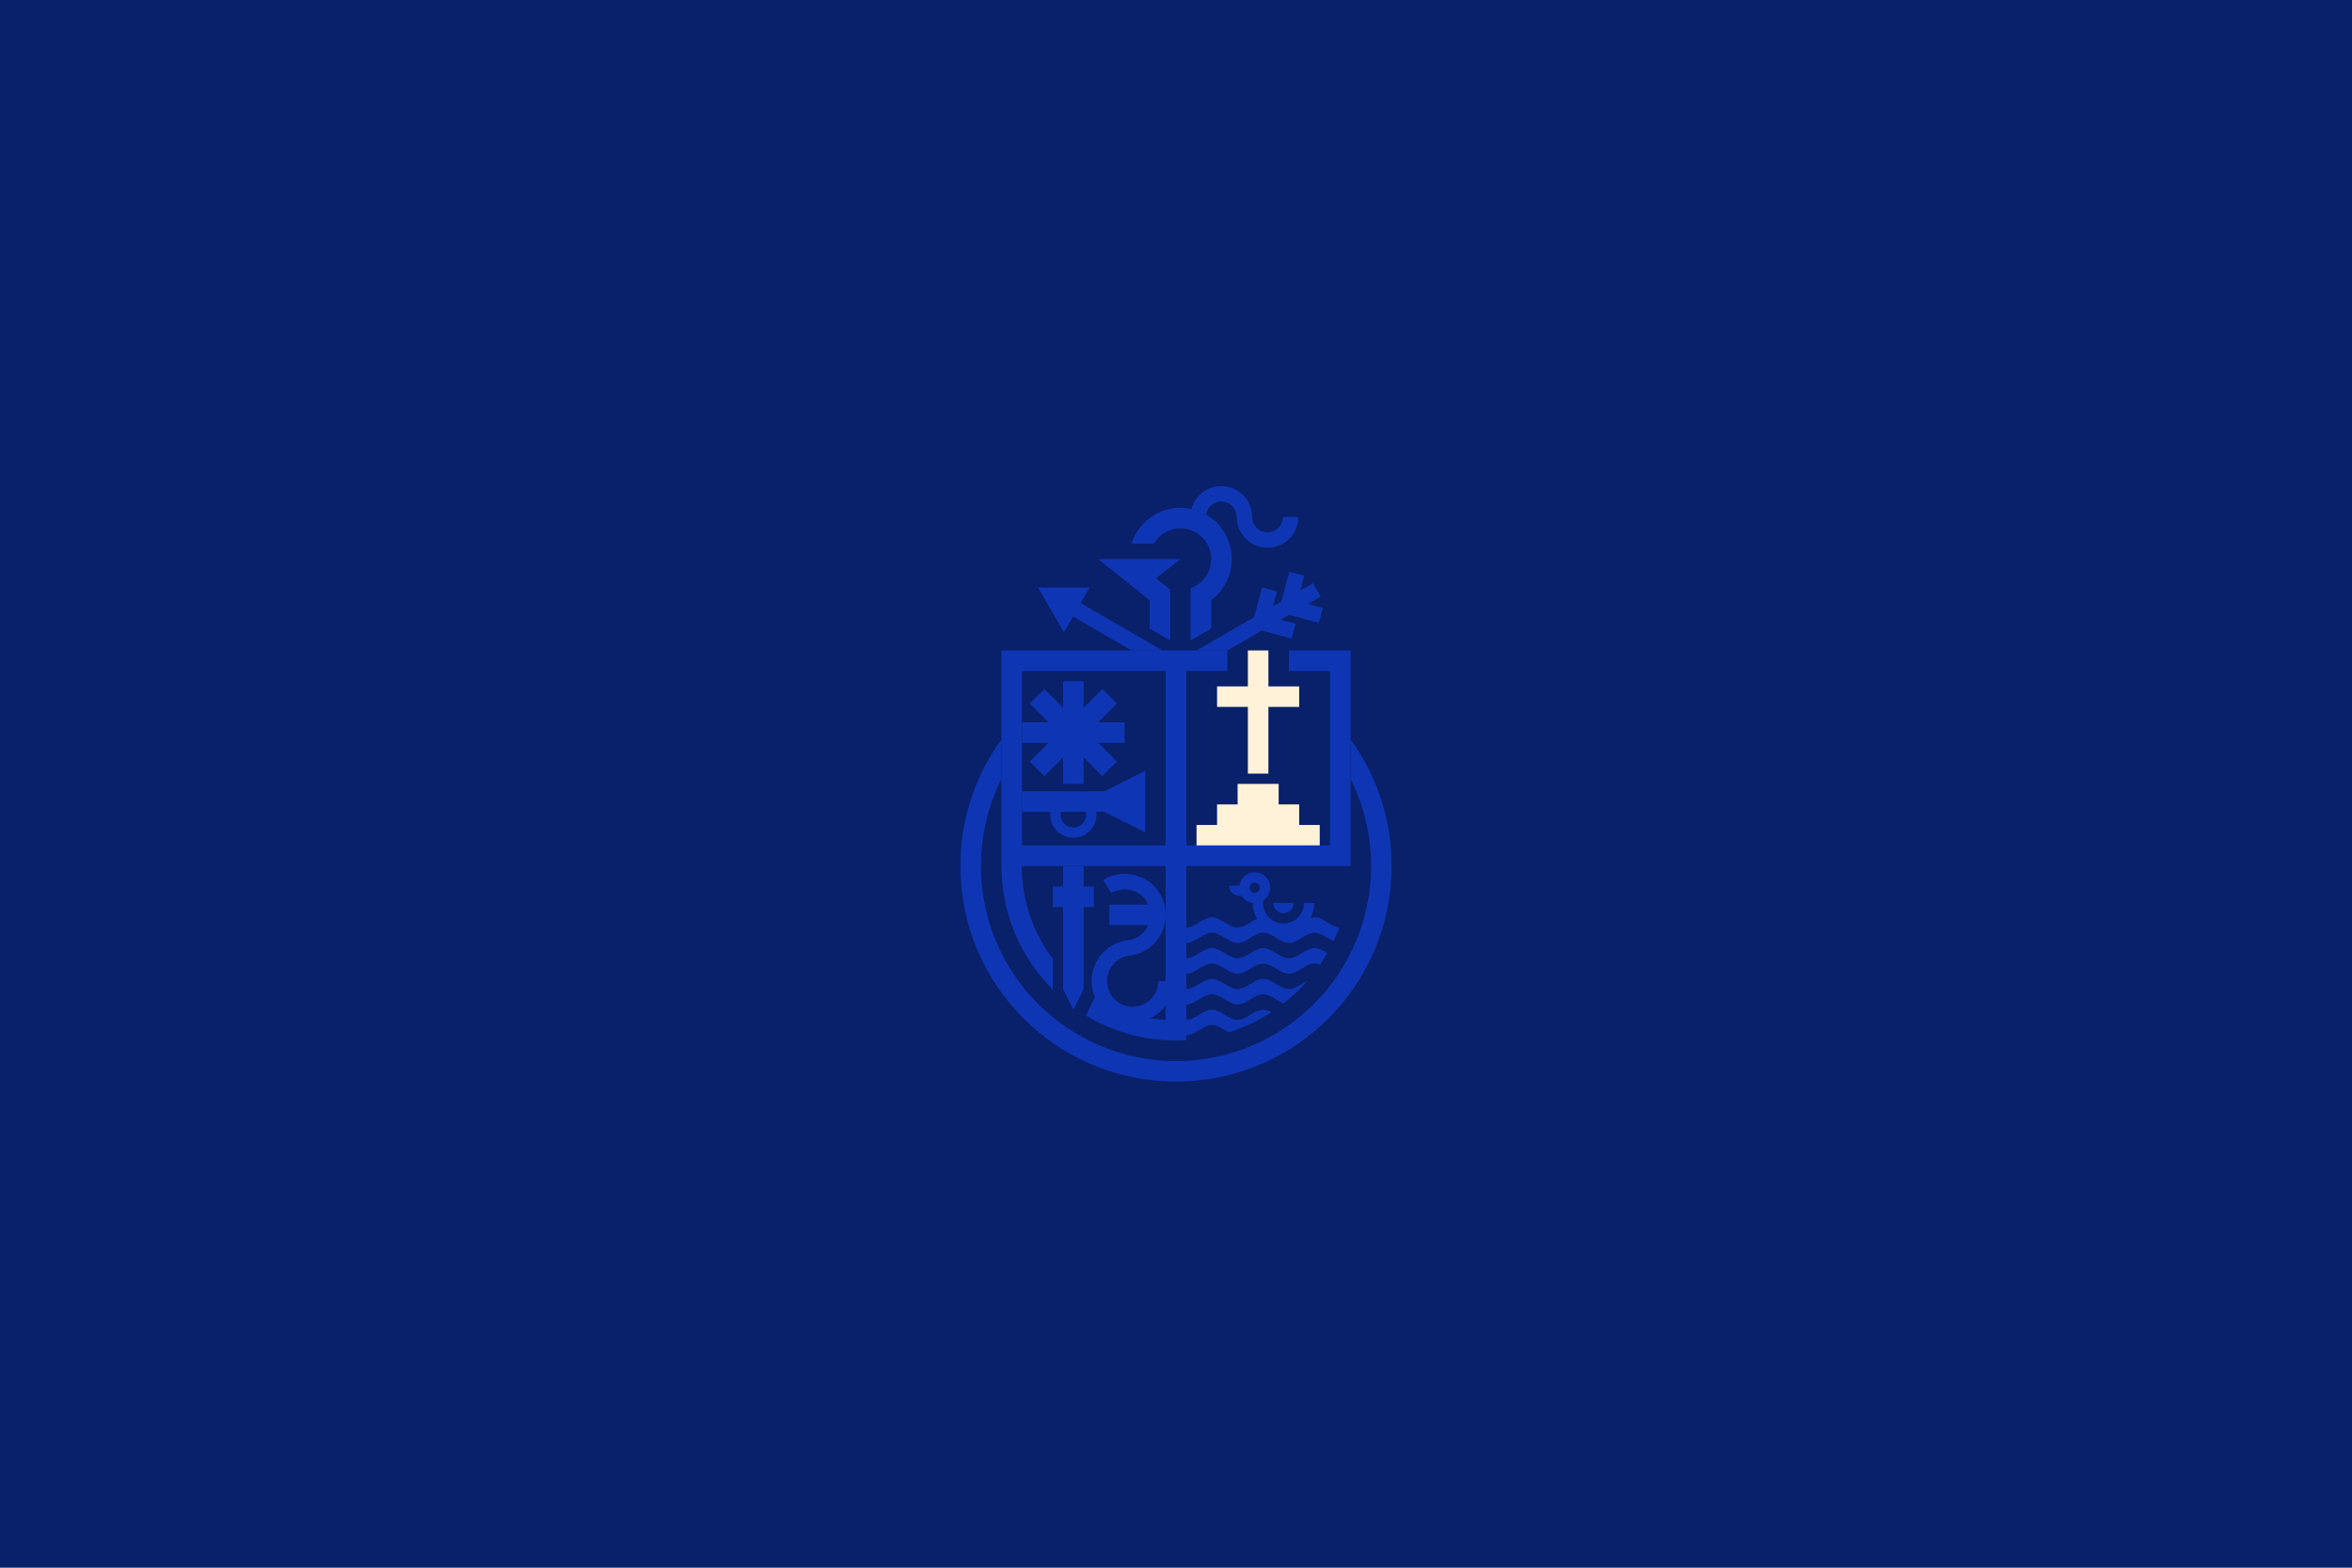 <?xml version="1.0" encoding="UTF-8"?>
<!DOCTYPE svg PUBLIC "-//W3C//DTD SVG 1.1//EN" "http://www.w3.org/Graphics/SVG/1.1/DTD/svg11.dtd">
<!-- Creator: CorelDRAW -->
<svg xmlns="http://www.w3.org/2000/svg" xml:space="preserve" width="1200px" height="800px" version="1.1" style="shape-rendering:geometricPrecision; text-rendering:geometricPrecision; image-rendering:optimizeQuality; fill-rule:evenodd; clip-rule:evenodd"
viewBox="0 0 1244.33 829.55"
 xmlns:xlink="http://www.w3.org/1999/xlink"
 xmlns:xodm="http://www.corel.com/coreldraw/odm/2003">
 <defs>
  <style type="text/css">
   <![CDATA[
    .fil1 {fill:none}
    .fil0 {fill:#09206A}
    .fil3 {fill:#0E36B4}
    .fil4 {fill:#0E36B4}
    .fil2 {fill:#FFF2D8}
   ]]>
  </style>
 </defs>
 <g id="Capa_x0020_1">
  <g id="_1408700992128">
   <rect class="fil0" width="1244.33" height="829.55"/>
   <g>
    <g>
     <line class="fil1" x1="627.6" y1="355.19" x2="627.6" y2= "550.43" />
     <line class="fil1" x1="616.73" y1="355.19" x2="616.73" y2= "539.67" />
     <line class="fil1" x1="540.69" y1="344.19" x2="540.69" y2= "447.39" />
     <line class="fil1" x1="703.64" y1="344.19" x2="703.64" y2= "447.39" />
     <line class="fil1" x1="529.83" y1="447.39" x2="714.5" y2= "447.39" />
     <path class="fil2" d="M660.19 344.19l10.86 0 0 19.01c5.43,0 10.86,0 16.29,0l0 10.86c-5.43,0 -10.86,0 -16.29,0l0 35.31 -10.86 0 0 -35.31 -16.3 0 0 -10.86c5.43,0 10.87,0 16.3,0l0 -19.01z"/>
     <polygon class="fil3" points="562.42,512.56 562.42,501.7 562.42,490.84 562.42,479.98 556.99,479.98 556.99,469.11 562.42,469.11 562.42,458.25 573.28,458.25 573.28,469.11 578.71,469.11 578.71,479.98 573.28,479.98 573.28,490.84 573.28,501.7 573.28,512.56 573.28,523.43 567.85,534.29 562.42,523.43 "/>
     <polygon class="fil2" points="665.62,414.8 676.48,414.8 676.48,425.66 687.34,425.66 687.34,436.53 698.21,436.53 698.21,447.39 687.34,447.39 676.48,447.39 665.62,447.39 654.76,447.39 643.89,447.39 633.03,447.39 633.03,436.53 643.89,436.53 643.89,425.66 654.76,425.66 654.76,414.8 "/>
     <path class="fil3" d="M622.17 561.45c-57,0 -103.2,-46.2 -103.2,-103.2 0,-16.58 3.91,-32.25 10.86,-46.14l0 -20.84c-13.67,18.81 -21.73,41.96 -21.73,66.98 0,62.99 51.07,114.06 114.07,114.06 62.99,0 114.06,-51.07 114.06,-114.06 0,-25.02 -8.06,-48.17 -21.73,-66.98l0 20.84c6.95,13.89 10.87,29.56 10.87,46.14 0,57 -46.21,103.2 -103.2,103.2z"/>
     <path class="fil3" d="M555.63 431.09c0,6.75 5.47,12.22 12.22,12.22 6.75,0 12.22,-5.47 12.22,-12.22 0,-0.51 -0.03,-1.01 -0.09,-1.5l4.16 0 0.04 0 21.69 10.86 0 -10.86 0 -10.86 0 -10.87 -21.73 10.87 0 0 -10.86 0 -10.86 0 -10.87 0 -10.86 0 0 10.86 10.86 0 4.17 0c-0.06,0.49 -0.09,0.99 -0.09,1.5zm18.84 -1.5c0.11,0.48 0.17,0.99 0.17,1.5 0,3.75 -3.04,6.79 -6.79,6.79 -3.75,0 -6.79,-3.04 -6.79,-6.79 0,-0.51 0.06,-1.02 0.17,-1.5l1.19 0 10.86 0 1.19 0z"/>
     <path class="fil3" d="M627.6 458.25l76.17 0 0 0 10.73 0 0 -114.06 -32.59 0 0 10.86 21.73 0 0 92.34 -76.04 0 0 -92.34 21.72 0 0 -10.86 -119.49 0 0 114.06 5.37 0 -5.37 0c0,25.56 10.38,48.69 27.16,65.4l0 -16.3c-10.31,-13.66 -16.43,-30.66 -16.43,-49.1l76.17 0 0 81.42c-13.67,-0.9 -26.42,-5.16 -37.44,-11.98l-4.82 9.64c13.92,8.42 30.25,13.26 47.7,13.26 1.82,0 3.63,-0.06 5.43,-0.16l0 -10.76 0 -81.42zm-10.87 -10.86l-76.04 0 0 -92.34 76.04 0 0 92.34z"/>
     <polygon class="fil3" points="590.89,403 583.21,395.32 580.96,393.07 584.14,393.07 595.01,393.07 595.01,382.21 584.14,382.21 580.96,382.21 583.21,379.96 590.89,372.28 583.21,364.6 575.53,372.28 573.28,374.53 573.28,371.35 573.28,360.48 562.42,360.48 562.42,371.35 562.42,374.53 560.17,372.28 552.49,364.6 544.8,372.28 552.49,379.96 554.74,382.21 551.55,382.21 540.69,382.21 540.69,393.07 551.55,393.07 554.74,393.07 552.49,395.32 544.8,403 552.49,410.68 560.17,403 562.42,400.75 562.42,403.93 562.42,414.8 573.28,414.8 573.28,403.93 573.28,400.75 575.53,403 583.21,410.68 "/>
     <path class="fil3" d="M654.76 507.1c-4.53,0 -9.06,-5.43 -13.58,-5.43 -4.53,0 -9.06,5.43 -13.58,5.43l0 8.15c4.52,0 9.05,-5.43 13.58,-5.43 4.52,0 9.05,5.43 13.58,5.43 4.52,0 9.05,-5.43 13.57,-5.43 4.12,0 8.24,4.49 12.35,5.3 0.41,0.09 0.82,0.13 1.23,0.13 4.53,0 9.06,-5.43 13.58,-5.43 0.96,0 1.91,0.24 2.86,0.62 1.36,-1.98 2.64,-4.02 3.85,-6.1 -2.24,-1.34 -4.47,-2.67 -6.71,-2.67 -1.83,0 -3.66,0.89 -5.48,1.94 -2.7,1.56 -5.4,3.49 -8.1,3.49 -4.52,0 -9.05,-5.43 -13.58,-5.43 -4.52,0 -9.05,5.43 -13.57,5.43z"/>
     <path class="fil3" d="M674.88 520.54c-2.18,-1.31 -4.36,-2.57 -6.55,-2.57 -4.52,0 -9.05,5.43 -13.57,5.43 -4.53,0 -9.06,-5.43 -13.58,-5.43 -4.53,0 -9.06,5.43 -13.58,5.43l0 8.14c4.52,0 9.05,-5.43 13.58,-5.43 4.52,0 9.05,5.43 13.58,5.43 4.2,0 8.41,-4.69 12.62,-5.35 0.32,-0.05 0.64,-0.08 0.95,-0.08 3.59,0 7.19,3.42 10.78,4.83 4.56,-3.58 8.78,-7.58 12.6,-11.95 -3.27,1.58 -6.53,4.41 -9.8,4.41 -2.34,0 -4.68,-1.46 -7.03,-2.86z"/>
     <path class="fil3" d="M646.56 536.14c-1.8,-1.03 -3.59,-1.88 -5.38,-1.88 -4.17,0 -8.34,4.61 -12.51,5.33 -0.36,0.07 -0.72,0.1 -1.07,0.1l0 8.15c4.52,0 9.05,-5.43 13.58,-5.43 2.94,0 5.89,2.3 8.83,3.9 8.09,-2.55 15.7,-6.19 22.66,-10.74 -1.45,-0.76 -2.89,-1.31 -4.34,-1.31 -4.52,0 -9.05,5.43 -13.57,5.43 -2.74,0 -5.47,-1.98 -8.2,-3.55z"/>
     <path class="fil3" d="M650.27 468.66c0,3 2.43,5.43 5.43,5.43 0.4,0 0.79,-0.04 1.16,-0.13 1.25,2.06 3.39,3.51 5.87,3.84 0,3.07 0.85,5.93 2.32,8.38 -3.43,1.51 -6.86,4.63 -10.29,4.63 -4.53,0 -9.06,-5.43 -13.58,-5.43 -4.53,0 -9.06,5.43 -13.58,5.43l0 8.15c4.52,0 9.05,-5.44 13.58,-5.44 4.52,0 9.05,5.44 13.58,5.44 4.52,0 9.05,-5.44 13.57,-5.44 4.53,0 9.06,5.44 13.58,5.44 4.53,0 9.06,-5.44 13.58,-5.44 0.09,0 0.19,0.01 0.28,0.01 3.25,0.16 6.5,3 9.75,4.5 1.13,-2.36 2.16,-4.77 3.09,-7.24 -3.25,-0.26 -6.51,-3.13 -9.76,-4.58 -1.12,-0.5 -2.24,-0.83 -3.36,-0.83 -0.75,0 -1.5,0.15 -2.25,0.39 1.33,-2.35 2.08,-5.07 2.08,-7.97l-5.43 0c0,6 -4.86,10.87 -10.86,10.87 -1.75,0 -3.41,-0.42 -4.87,-1.15 -0.35,-0.18 -0.68,-0.37 -1,-0.58 -3.01,-1.93 -4.99,-5.3 -4.99,-9.14 0,-0.41 0.02,-0.81 0.06,-1.21 2.25,-1.45 3.75,-3.98 3.75,-6.86 0,-0.06 0,-0.12 -0.01,-0.19 -0.1,-4.41 -3.7,-7.96 -8.14,-7.96 -4.15,0 -7.58,3.11 -8.08,7.12l-0.05 -0.04 -5.43 0zm10.87 1.07c0,-1.5 1.22,-2.72 2.72,-2.72 1.5,0 2.72,1.22 2.72,2.72 0,1.5 -1.22,2.72 -2.72,2.72 -1.5,0 -2.72,-1.22 -2.72,-2.72z"/>
     <path class="fil3" d="M673.6 477.8c0,3 2.43,5.44 5.43,5.44 3,0 5.43,-2.44 5.43,-5.44l-5.43 0 -5.43 0z"/>
     <polygon class="fil3" points="571.69,319.16 576.56,310.85 549.14,310.85 562.85,334.6 567.67,326.26 598.73,344.19 615.03,344.19 "/>
     <polygon class="fil3" points="681.97,325.34 697.71,329.56 699.82,321.69 691.95,319.58 698.71,315.68 694.64,308.62 687.88,312.53 689.99,304.66 682.12,302.55 677.9,318.29 673.47,320.84 675.58,312.97 667.71,310.86 663.5,326.6 633.03,344.19 649.32,344.19 667.57,333.66 683.31,337.87 685.42,330.01 677.55,327.9 "/>
     <line class="fil1" x1="608.21" y1="317.16" x2="581.05" y2= "295.85" />
     <path class="fil3" d="M608.21 317.58l0 15.06 0.01 -0.02 10.85 6.26 0 -26.9 -6.71 -5.26c-0.24,-0.27 -0.46,-0.54 -0.67,-0.82 4.27,-3.35 8.54,-6.7 12.81,-10.05l-10.86 0 -32.59 0 27.16 21.73z"/>
     <path class="fil3" d="M610.39 287.7c2.82,-4.86 8.08,-8.14 14.11,-8.14 2.63,0 5.11,0.62 7.3,1.72 2.99,1.5 5.46,3.89 7.04,6.83 1.25,2.3 1.96,4.94 1.96,7.74 0,7.1 -4.54,13.13 -10.87,15.37l0 5.94 0 5.31 0 5.55 0 10.86 10.86 -6.26 0.01 0.02 0 -4.62 0 -10.44c6.59,-4.95 10.86,-12.84 10.86,-21.73 0,-2.31 -0.29,-4.56 -0.83,-6.7 -0.69,-2.72 -1.79,-5.27 -3.23,-7.6 -2.36,-3.8 -5.64,-6.98 -9.52,-9.22 -2.36,-1.37 -4.94,-2.39 -7.69,-2.99 -1.89,-0.42 -3.86,-0.64 -5.89,-0.64 -12.16,0 -22.45,7.99 -25.91,19l11.8 0z"/>
     <path class="fil3" d="M658.36 284.31c2.99,3.39 7.36,5.52 12.22,5.52 9,0 16.3,-7.29 16.3,-16.29l-8.15 0c0,4.5 -3.65,8.14 -8.15,8.14 -4.5,0 -8.14,-3.64 -8.14,-8.14 0,-2.64 -0.63,-5.13 -1.74,-7.33 -0.63,-1.25 -1.42,-2.41 -2.34,-3.45 -2.98,-3.38 -7.35,-5.52 -12.22,-5.52 -6.36,0 -11.88,3.65 -14.56,8.97 -0.5,0.99 -0.9,2.04 -1.19,3.13 2.75,0.6 5.33,1.62 7.69,2.99 0.4,-2.7 2.13,-4.96 4.49,-6.12 1.08,-0.53 2.29,-0.82 3.57,-0.82 1.28,0 2.49,0.29 3.57,0.82 2.71,1.32 4.58,4.11 4.58,7.33 0,4.13 1.54,7.9 4.07,10.77z"/>
     <path class="fil3" d="M616.73 483.63c-0.25,-11.77 -9.88,-21.24 -21.72,-21.24 -4.02,0 -7.96,1.11 -11.38,3.22l4.27 6.94c2.07,-1.28 4.5,-2.01 7.11,-2.01 5.57,0 10.36,3.35 12.45,8.14l-9.73 0 -10.86 0 0 10.87 10.86 0 9.73 0c-1.8,4.12 -5.6,7.18 -10.17,7.95 -0.43,0.08 -0.86,0.13 -1.29,0.16 -0.33,0.05 -0.66,0.1 -0.99,0.17 -9.97,1.97 -17.49,10.76 -17.49,21.31 0,3.03 0.62,5.92 1.74,8.53 0.01,0.01 0.02,0.02 0.03,0.02 8.81,5.46 18.74,9.28 29.36,11.05 3.21,-1.55 5.99,-3.86 8.08,-6.7l0 -12.9 -3.9 0c0,7.5 -6.08,13.58 -13.58,13.58 -7.5,0 -13.58,-6.08 -13.58,-13.58 0,-6.72 4.89,-12.31 11.31,-13.39 0.42,-0.07 0.85,-0.12 1.28,-0.15 4.39,-0.66 8.34,-2.63 11.46,-5.49 4.21,-3.87 6.88,-9.38 7.01,-15.51l0 -0.97z"/>
    </g>
    <path class="fil4" d="M608.65 538.74c-12.17,-3.73 -21.96,-7.42 -29.39,-11.07 4.25,10.87 14.05,16.24 29.39,11.07z"/>
   </g>
  </g>
 </g>
</svg>
